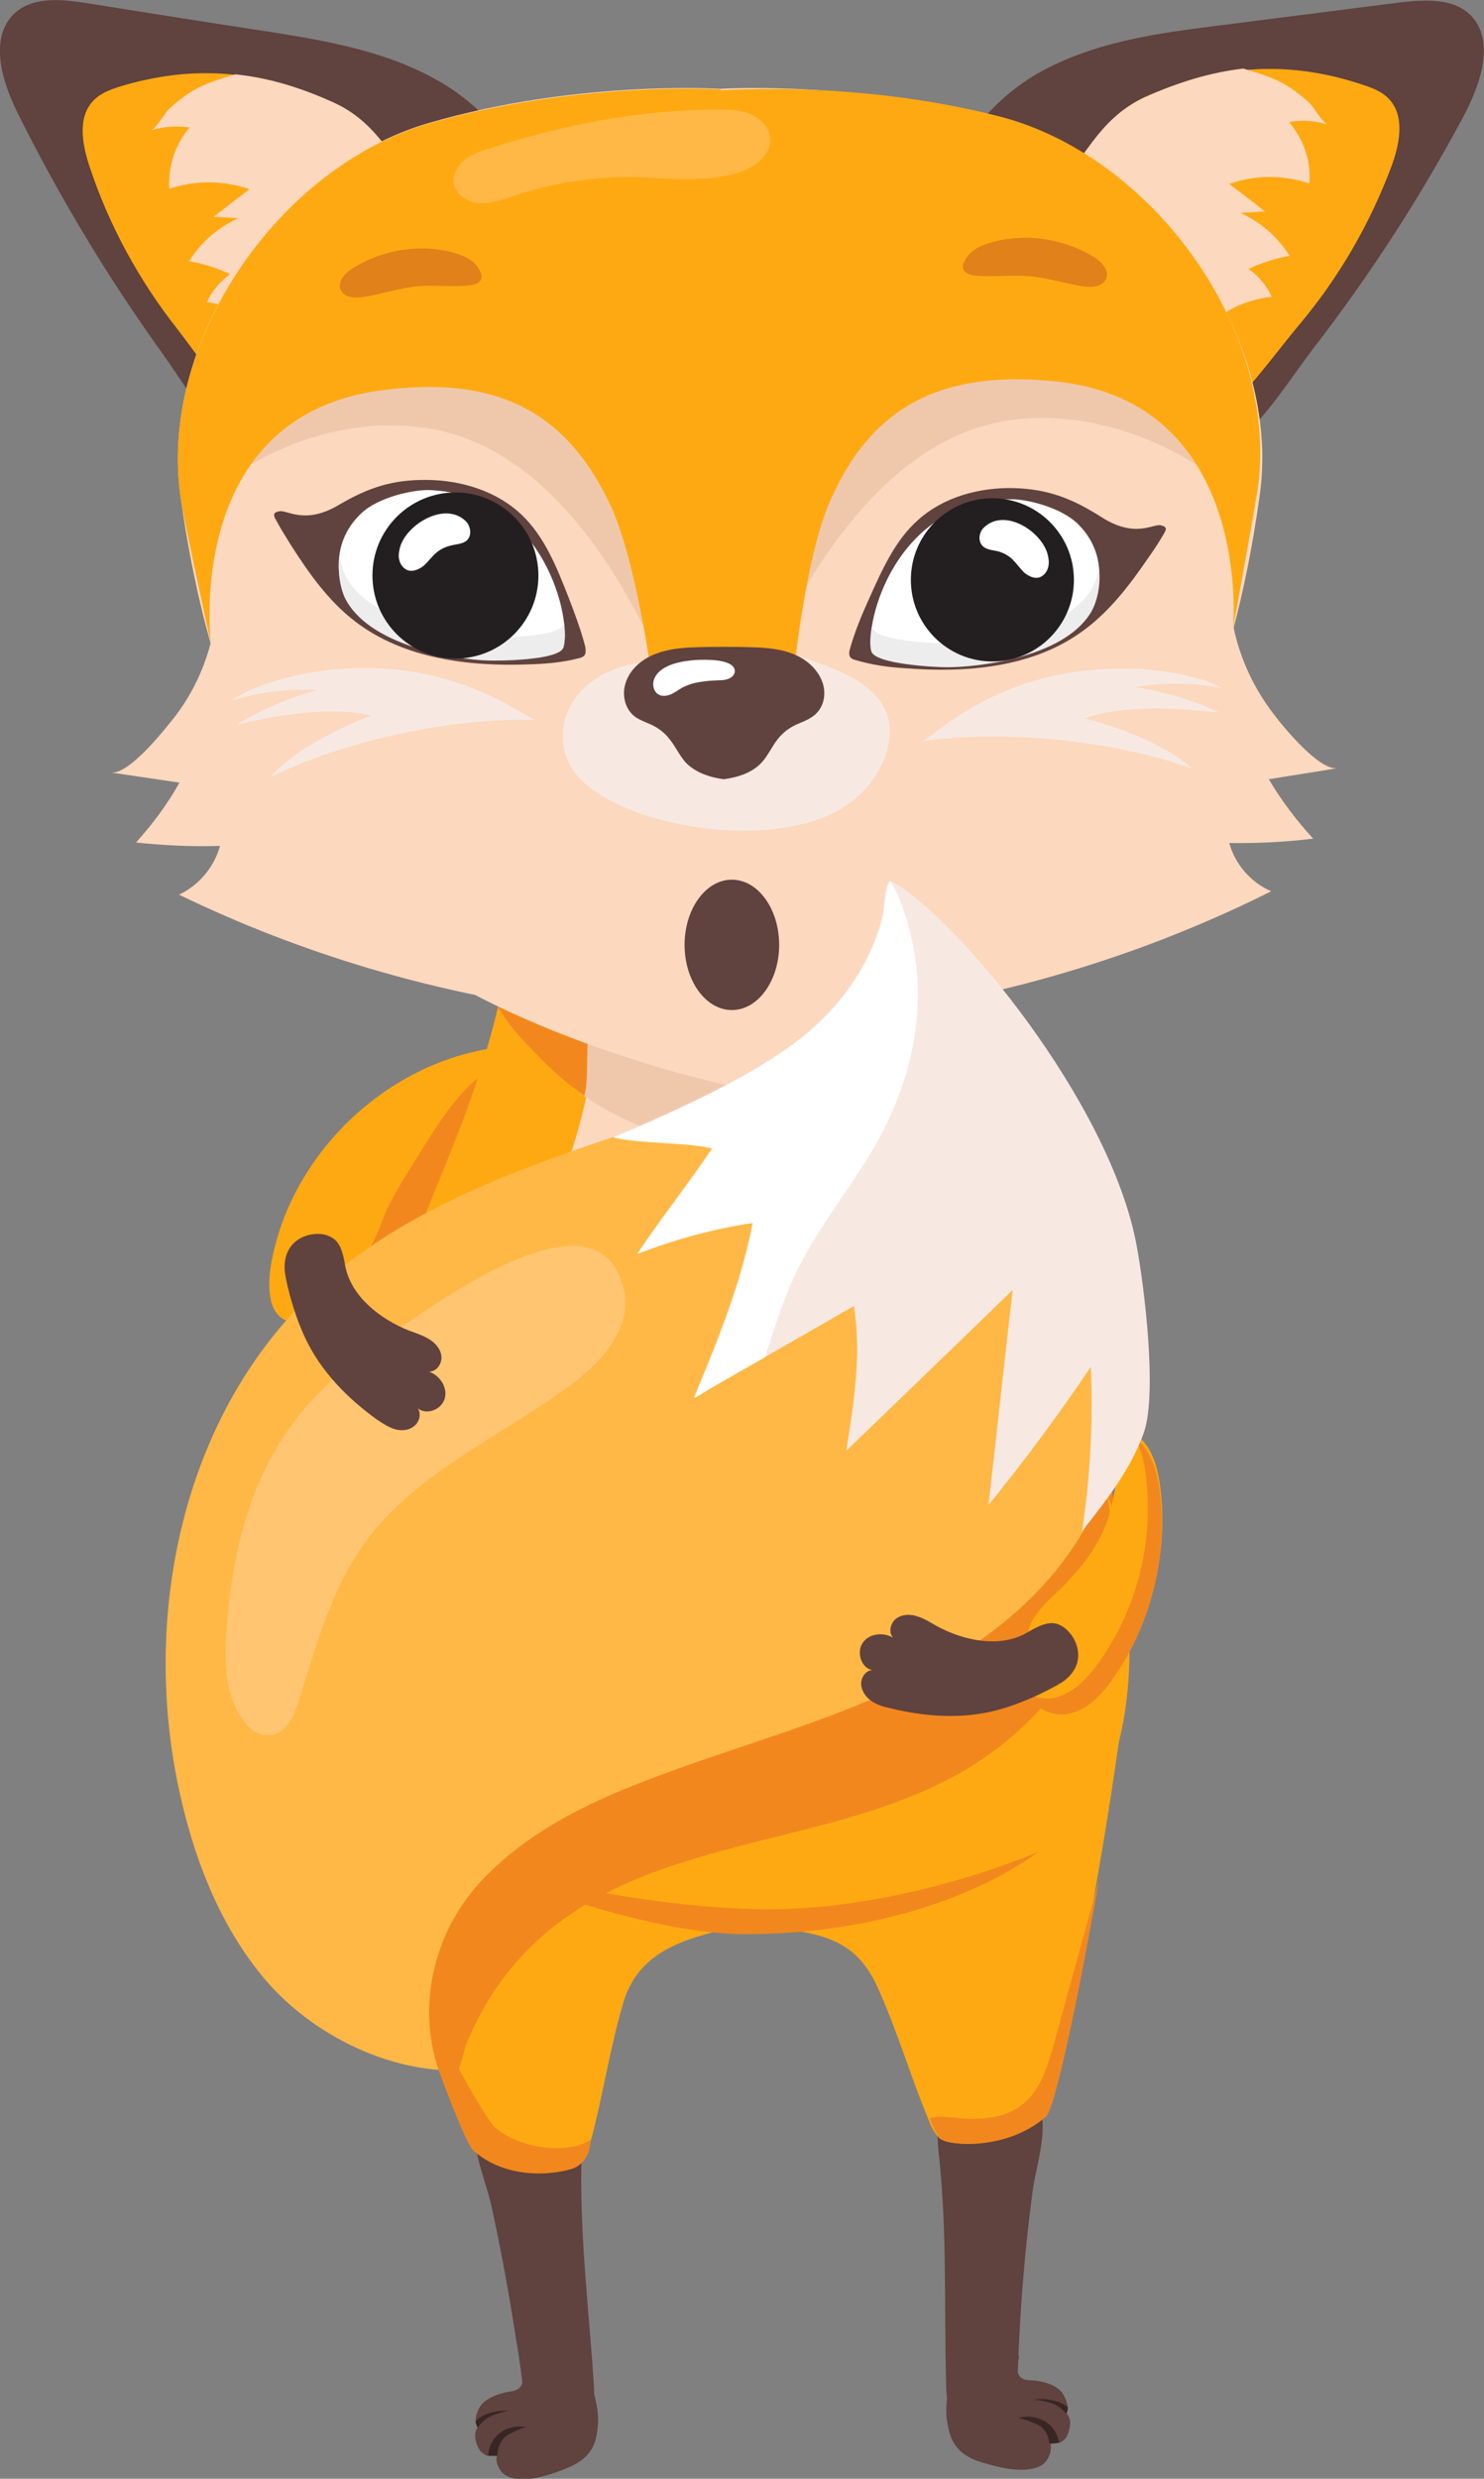 <?xml version="1.0" encoding="utf-8"?>
<!-- Generator: Adobe Illustrator 17.1.0, SVG Export Plug-In . SVG Version: 6.00 Build 0)  -->
<!DOCTYPE svg PUBLIC "-//W3C//DTD SVG 1.1//EN" "http://www.w3.org/Graphics/SVG/1.1/DTD/svg11.dtd">
<svg version="1.1" id="Layer_1" xmlns="http://www.w3.org/2000/svg" xmlns:xlink="http://www.w3.org/1999/xlink" x="0px" y="0px"
	 width="307.6px" height="513.4px" viewBox="0 0 307.6 513.4" enable-background="new 0 0 307.6 513.4" xml:space="preserve">
<rect x="0" y="0" width="307.6" height="513.4" fill="#808080" stroke="none"/>
<g>
	<path fill="#FFA912" d="M56.2,261.8c4-22.7,23.8-41.7,46.6-44.8c1.4-0.2,2.9-0.3,4.2,0.2c2,0.7,3.3,2.6,3.9,4.6
		c1.6,4.8,0.3,10.1-2.3,14.4c-2.6,4.3-6.5,7.6-10.3,10.9c-9,7.6-18.4,14.7-28,21.5c-2.7,1.9-7.1,6.1-10.7,5
		C55.1,272.1,55.6,265.3,56.2,261.8z"/>
	<path fill="#F2881D" d="M90.5,254.8c-5.1,0.3-9.9,2.4-14.6,4.4c1.5-0.6,3.7-7.8,4.6-9.4c1.7-3.2,3.5-6.3,5.5-9.4
		c3.6-5.7,7.9-13.1,13.2-17.2c0.8,3.6-3.6,11.1-4.8,15C92.8,243.7,91.5,249.2,90.5,254.8z"/>
	<path fill="#60423E" d="M213.5,493c1.3,0,5.6,0.5,7,3.1c0.5,1,1.2,2.5,0.6,3.8c1.5,1.5,0.2,4.6-0.2,5.1c-1.2,1.1-1.1,1-3.3,1.2
		c0.6,0.3,0.1,3.3-1.7,4.4c-3.3,1.9-8.8,0.5-12.4-0.6c-6-1.8-6.6-5.5-7.1-8c-0.5-2.5-0.2-5.2,0.3-7.7c0.3-1.8,0.8-3.7,2.1-5
		c1.2-1.3,3-1.9,4.8-1.9c2.1,0.1,7.7-1.4,7.6,0.9C211,489.3,209.8,492.9,213.5,493z"/>
	<path fill="#60423E" d="M210.8,497.4c0,1,0,2.2-0.6,3.1c-0.9,1.6-3,2.1-4.9,2.4c-1.7,0.3-3.4,0.5-5-0.1c-1.7-0.7-2.9-2.3-3.5-4.1
		c-0.6-1.7-0.7-3.6-0.7-5.5c-0.4-15.3,0.2-30.7-1.4-46c-0.4-3.6-0.8-7.5,1.2-10.5c1.5-2.3,4.2-3.5,6.8-4.3c3-0.9,6.3-1.3,9.1,0
		c7.7,3.4,2.9,15.6,2.2,21.7c-1.2,9.2-2.1,18.5-2.6,27.8C211.1,487,210.9,492.2,210.8,497.4z"/>
	<path fill="#382624" d="M217.5,506.1c0,0-0.1-2.9-2.6-4c-2.5-1.1-3.8-1.3-3.8-1.3s2.5-0.9,5.3,0.6c2.8,1.5,3.1,4.5,3.1,4.5
		L217.5,506.1L217.5,506.1z"/>
	<path fill="#382624" d="M221,499.9c0,0-1.1-1.3-2.4-1.9c-1.8-0.8-4.3-1-4.3-1s1.9-0.3,3.6,0.1c2.3,0.4,3.4,1.5,3.4,1.5
		s0,0.3-0.1,0.8C221.1,499.7,221,499.9,221,499.9L221,499.9z"/>
	<path fill="#FFA912" d="M216.4,438.2c-8,7.1-20.1,6.1-21.6,4.7c-1.1-1.1-1.8-2.4-2.3-3.8c-3.8-9.1-6.5-18.5-10.6-27.5
		c-4.1-9-10.1-11.5-23.8-12.4c-4.9-0.3,0-21.9,0.9-23c5.8-7.4,15.1-12.1,23.5-17.2c13.2-8,25.1-17.5,35.3-28.3
		c5.4-5.7,12.6-7,16,4.3C236.5,343.9,220.1,434.9,216.4,438.2z"/>
	<path fill="#60423E" d="M105.9,495.3c-1.3,0.2-5.5,1-6.7,3.7c-0.5,1-1,2.6-0.2,3.8c-1.3,1.6,0.2,4.6,0.7,5c1.2,1,1.1,0.9,3.4,0.9
		c-0.6,0.4,0.1,3.3,2.1,4.2c3.5,1.6,8.8-0.3,12.3-1.7c5.8-2.3,6.1-6,6.4-8.6c0.3-2.6-0.3-5.2-1-7.6c-0.5-1.8-1.1-3.6-2.5-4.8
		c-1.3-1.2-3.2-1.7-5-1.5c-2.1,0.3-7.8-0.7-7.5,1.5C108,491.3,109.6,494.8,105.9,495.3z"/>
	<path fill="#60423E" d="M109,499.4c0.1,1,0.2,2.1,0.8,3c1.1,1.5,3.2,1.8,5,1.9c1.7,0.1,3.5,0.2,5-0.5c1.7-0.8,2.7-2.6,3.1-4.3
		c0.4-1.8,0.3-3.7,0.2-5.5c-1-15.3-2.9-30.6-2.6-45.9c0.1-3.6,0.2-7.5-2.1-10.4c-1.7-2.1-4.5-3.1-7.2-3.7c-3-0.6-6.3-0.7-9.1,0.8
		c-7.4,4-1.6,15.8-0.3,21.8c2,9.1,3.7,18.3,5.1,27.5C107.8,489.1,108.4,494.2,109,499.4z"/>
	<path fill="#FFA912" d="M98.6,444.9c8.9,6.2,20.8,3.9,22.1,2.4c1-1.2,1.4-2.6,1.8-4c2.5-9.4,3.9-19.1,6.7-28.5
		c2.8-9.4,10.5-13.3,24-15.7c4.8-0.8-5.1-20.9-6.2-21.9c-6.8-6.7-16.6-10.4-25.7-14.6c-14.2-6.5-27.3-14.7-39-24.3
		c-6.1-5-13.5-5.6-15.3,5.9C65.6,353.3,94.4,442,98.6,444.9z"/>
	<path fill="#FFA912" d="M204.5,230.1c-8.8-24.3-9.5-38.8-9.5-38.8l-44.4,15.3l-44.4-15.3c0,0-0.7,14.5-9.5,38.8
		c-8.8,24.3-41.1,89.6-26.6,130.4c6.1,17.3,45.9,37.1,83.1,38.6c41.7,1.7,71.7-16.1,77.7-34.7C244.1,323.1,213.3,254.4,204.5,230.1z
		"/>
	<path fill="#F2881D" d="M163.2,236.8c9.9-2.2,18.4-8.6,26.1-15.2c3.6-3.1,7.4-6.6,8.4-11.3c0.1-0.6,0.2-1.2,0.2-1.8
		c-0.6-2.4-1.1-4.7-1.5-6.6c-1.9-3.7-5.2-6.7-9-8.5c-0.1-0.1-0.3-0.1-0.4-0.2l-36.7,12.6l-37-12.7c-2.7,1.1-5.9,2.6-8.3,4.7
		c-0.4,2.7-1.1,6.1-2.1,10.1c2.1,4.3,6.6,8.8,9.4,11.6c4.4,4.5,9.6,8.3,15.2,11.2c6.2,3.3,12.9,5.5,19.9,6.4
		C152.7,238,158,238,163.2,236.8z"/>
	<path fill="#FCD8BE" d="M111,259.2c-4.1,11.9-7,24.1-8.8,36.5c-2.2,15.5-1.9,33.3,9.2,44.3c8.5,8.5,21.3,10.7,33.3,11.8
		c9.6,0.9,19.4,1.2,28.8-0.9c9.4-2.1,18.5-6.9,24.2-14.7c8.5-11.6,8-27.7,3.5-41.4c-4.5-13.7-12.3-26-17.8-39.2
		c-4.6-11.1-7.6-22.9-8.7-34.9c-0.3-2.9,0.4-14.8-2-16.5c-1.6-1.1-46.3-5.4-49.7,2.8c-1.2,3-0.6,15.4-1.2,18.7
		c-0.7,3.8-1.7,7.4-2.8,11.1C116.6,244.4,113.6,251.7,111,259.2z"/>
	<path fill="#EFC8AC" d="M175.7,231.4c-0.7-3.5-1.2-7.1-1.5-10.7c-0.3-2.9,0.4-14.8-2-16.5c-0.5-0.4-5.7-1.1-12.6-1.6l-9.5,3.3
		l-10.7-3.7c-8.5,0.4-15.6,1.7-16.8,4.7c-1.2,3-0.6,15.4-1.2,18.7c-0.1,0.5-0.2,1-0.3,1.4c2,1.4,4,2.6,6.2,3.7
		c6.2,3.3,12.9,5.5,19.9,6.4c5.2,0.7,10.6,0.7,15.7-0.5C167.4,235.8,171.6,233.8,175.7,231.4z"/>
	<path fill="#60423E" d="M3.9,23.9C0.6,17.4-2.2,8.7,2.4,3.4c3.7-4.2,10-3.6,15.3-2.8c12.5,2,25,4,37.6,5.9c12.7,2,25.8,4.2,37,11.1
		c11.2,6.9,20.2,19.9,19.2,33.5c-1.1,14.4-12.6,25.1-24.1,32.5c-6.4,4.2-13.1,7.9-20.1,11.1c-16.8,7.8-24.9-9.4-34.2-22.3
		C22.2,57.2,12.4,40.9,3.9,23.9z"/>
	<path fill="#FFA912" d="M36.8,68.2c-7.9-10-14.2-21.5-18.2-33.6C17,29.9,16,24.1,19.5,20.7c1.4-1.4,3.3-2.1,5.1-2.7
		c15.7-4.8,29.7-3.4,44.7,3.4c9.9,4.5,13,14.2,16.9,16.6c5,3.1,8.8-4.8,9.9,1c1.2,5.7-0.1,12-3.5,16.7c-2.4,3.3-5.6,5.9-8.9,8.4
		c-6.6,5-13.3,9.6-20.3,14c-4.4,2.8-3.9,14.7-8.7,11.6C49.8,86.4,40.4,72.8,36.8,68.2z"/>
	<path fill="#FCD8BE" d="M60.1,73.1c4.6-6.7,10-12.8,16.1-18.1c3-2.6,6.3-5.1,8.9-8.1c2-2.4,3.7-5.2,4.3-8.3c-1,0.1-2.1,0-3.2-0.7
		c-3.9-2.4-7-12.1-16.9-16.6c-7-3.2-13.7-5.2-20.5-5.9c-3.2,1-6.3,1.8-9.3,3.7c-1.6,1-3.1,2.2-4.5,3.5c-0.8,0.8-2.7,4.1-3.7,4.4
		c2.6-0.8,5.4-1,8-0.6c-3,3.5-4.5,8.1-4.2,12.7c5.3-1.8,11.3-1.8,16.6,0.1c-2.5,1.9-5,3.8-7.4,5.7c1.7,0.1,3.4,0.2,5.1,0.3
		c-4.2,1.9-7.8,5-10.2,8.9c2.9,0.5,5.8,1.4,8.5,2.7c-2.1,1.5-3.8,3.5-4.8,5.8C49.7,63.4,56.2,67.3,60.1,73.1z"/>
	<path fill="#60423E" d="M303.3,24.2c3.4-6.4,6.5-15,2.1-20.4c-3.5-4.3-9.8-3.9-15.2-3.3c-12.6,1.6-25.2,3.2-37.7,4.8
		c-12.8,1.6-25.9,3.4-37.4,9.9c-11.4,6.6-20.8,19.2-20.2,32.9c0.7,14.5,11.9,25.4,23.1,33.3c6.3,4.4,12.9,8.3,19.7,11.7
		c16.5,8.3,25.1-8.6,34.8-21.3C284,56.9,294.3,41,303.3,24.2z"/>
	<path fill="#FFA912" d="M269.1,67.5c8.3-9.8,14.8-21,19.3-33c1.7-4.6,2.9-10.4-0.5-14c-1.3-1.4-3.2-2.2-5-2.8
		c-15.6-5.3-29.6-4.3-44.7,2c-10,4.2-13.4,13.8-17.4,16c-5.1,2.9-8.6-5-10,0.7c-1.4,5.7-0.2,12,3,16.8c2.3,3.4,5.4,6.1,8.6,8.6
		c6.4,5.2,13,10,19.8,14.7c4.3,2.9,3.5,14.8,8.3,11.8C255.5,85.3,265.3,72,269.1,67.5z"/>
	<path fill="#FCD8BE" d="M246.5,71.8c-4.6-6.7-10-12.8-16.2-18c-3-2.6-6.3-5.1-8.9-8.1c-2-2.4-3.7-5.2-4.3-8.2c1,0.1,2.1,0,3.2-0.7
		c3.9-2.4,7-12.1,16.9-16.6c7-3.2,13.7-5.2,20.5-6c3.2,1,6.3,1.8,9.3,3.7c1.6,1,3.1,2.2,4.5,3.5c0.8,0.8,2.7,4.1,3.7,4.4
		c-2.6-0.8-5.4-1-8-0.5c3,3.5,4.6,8.1,4.2,12.7c-5.3-1.8-11.3-1.8-16.6,0.1c2.5,1.9,5,3.8,7.4,5.7c-1.7,0.1-3.4,0.2-5.1,0.3
		c4.2,1.9,7.8,5,10.2,8.9c-2.9,0.5-5.8,1.4-8.5,2.7c2.1,1.5,3.8,3.5,4.8,5.8C256.8,62.1,250.3,66.1,246.5,71.8z"/>
	<path fill="#FCD8BE" d="M209.8,25.5c-30.9-9-60.5-7.1-60.5-7.1s-29.6-1.9-60.5,7.1c-30.9,9-55.9,44.9-51.4,77.2
		c3.1,22.1,10.9,60.3,35.9,85.6c25,25.4,77.2,36.4,77.2,36.4s49.7-11,74.7-36.4c25-25.4,32.8-63.6,35.9-85.6
		C265.7,70.4,240.7,34.5,209.8,25.5z"/>
	<path fill="#FCD8BE" d="M23,160c4.7,0.7,9.5,1.4,14.2,2.1c-2.5,4.5-5.6,8.6-9,12.4c5.8,0.6,11.6,0.9,17.4,0.7
		c-1.2,4.4-4.4,8.2-8.5,10.1c25.4,12.3,52.8,20.4,80.7,24c5,0.6,10.7,1,14.6-2.3c3.4-2.9,4.3-8,3.3-12.4c-1-4.4-3.6-8.2-6.3-11.9
		c-14.1-19.1-31.8-35.2-49.2-51.3c-5-4.6-10.1-9.2-16.1-12.3c-4.1-2.1-13-5.5-17.1-1.6c-3.1,2.9-2.1,10.1-2.9,13.9
		c-1.3,6-3.9,11.8-7.6,16.7C34.4,150.8,26.8,160.5,23,160z"/>
	<path fill="#FCD8BE" d="M277.2,159.1c-4.7,0.8-9.4,1.5-14.2,2.3c2.6,4.4,5.7,8.5,9.2,12.3c-5.8,0.7-11.6,1-17.4,0.9
		c1.2,4.4,4.5,8.2,8.7,10c-25.2,12.6-52.5,21.1-80.4,25c-5,0.7-10.7,1.1-14.6-2.1c-3.5-2.9-4.4-8-3.5-12.4c1-4.4,3.5-8.3,6.2-11.9
		c13.9-19.2,31.3-35.6,48.6-51.9c4.9-4.6,9.9-9.3,15.9-12.5c4.1-2.2,12.9-5.6,17.1-1.8c3.1,2.9,2.2,10.1,3.1,13.9
		c1.4,6,4.1,11.7,7.8,16.6C265.6,150.1,273.4,159.7,277.2,159.1z"/>
	<g>
		<path fill="#60423E" d="M70.2,104.6c6.1-3.6,11.2-5.3,18.4-5.2c7.1,0.1,14.4,2.3,19.6,7.3c4.7,4.5,7.2,10.8,9.6,16.9
			c1.3,3.4,2.6,6.8,3.5,10.3c0.1,0.6,0.2,1.4-0.2,1.9c-0.3,0.3-0.7,0.4-1,0.5c-3.4,0.9-6.9,1.2-10.4,1.3
			c-12.6,0.5-26.1-1.2-36.1-8.9c-5.5-4.2-9.6-10-13.3-15.8c-0.9-1.5-1.9-3-2.7-4.5c-0.8-1.4-1.4-2.2,0.3-2.5
			C59.4,105.5,63.1,108.8,70.2,104.6z"/>
		<path fill="#FFFFFF" d="M74.9,106.3c3.6-3.4,10.9-4.9,14.1-4.8c24.3,1,29.4,27.3,27.8,32.1c-0.9,2.7-13.5,2.8-15.8,2.7
			c-6.3-0.2-23.6-2.8-29.1-12.2C70.3,121.4,68,112.8,74.9,106.3z"/>
		<path fill="#EDEDED" d="M116.8,129.3c-0.9,2.7-13.5,2.8-15.8,2.7c-6.3-0.2-23.6-2.8-29.1-12.2c-0.5-0.9-1.2-2.6-1.5-4.6
			c-0.6,4.1,0.5,7.8,1.5,9.4c5.5,9.4,22.8,12,29.1,12.2c2.3,0.1,14.9,0,15.8-2.7c0.3-1,0.4-2.8,0.1-5.1
			C116.9,129.2,116.9,129.3,116.8,129.3z"/>
		<g>
			<circle fill="#231F20" cx="94.4" cy="119.2" r="17.2"/>
			<path fill="#FFFFFF" d="M82.9,113.4c-0.2,0.9-0.4,1.8-0.1,2.7c0.2,0.9,0.9,1.7,1.7,2c1.1,0.4,2.4-0.2,3.3-0.9
				c0.9-0.8,1.6-1.8,2.5-2.6c0.9-0.8,1.9-1.3,3.1-1.6c1.2-0.3,2.5-0.3,3.4-1.1c1-1,0.8-2.7-0.1-3.8
				C92.4,103.6,84.2,108.6,82.9,113.4z"/>
		</g>
	</g>
	<g>
		<path fill="#60423E" d="M228.3,107.1c-6-3.8-11-5.8-18.1-6c-7.1-0.2-14.5,1.8-19.8,6.5c-4.9,4.3-7.6,10.5-10.3,16.5
			c-1.5,3.3-2.9,6.7-3.9,10.2c-0.2,0.6-0.3,1.4,0.1,1.9c0.3,0.3,0.6,0.4,1,0.5c3.3,1,6.8,1.5,10.3,1.7c12.6,1,26.1-0.1,36.4-7.4
			c5.7-4,10-9.6,13.9-15.3c1-1.4,2-2.9,2.9-4.4c0.8-1.4,1.5-2.1-0.2-2.5C239.1,108.4,235.3,111.6,228.3,107.1z"/>
		<path fill="#FFFFFF" d="M223.6,108.7c-3.5-3.6-10.7-5.3-13.9-5.3c-24.3,0-30.5,26.1-29,30.9c0.8,2.8,13.3,3.3,15.7,3.3
			c6.3,0,23.7-1.9,29.6-11C227.6,123.9,230.2,115.4,223.6,108.7z"/>
		<path fill="#EDEDED" d="M180.8,130c0.8,2.8,13.3,3.3,15.7,3.3c6.3,0,23.7-1.9,29.6-11c0.6-0.9,1.3-2.5,1.7-4.5
			c0.5,4.1-0.8,7.8-1.9,9.4c-5.9,9.1-23.3,11-29.6,11c-2.3,0-14.9-0.6-15.7-3.3c-0.3-1-0.3-2.8,0.1-5.1
			C180.7,129.8,180.7,129.9,180.8,130z"/>
		<g>
			<circle fill="#231F20" cx="205.7" cy="120.1" r="16.9"/>
			<path fill="#FFFFFF" d="M217.2,115c0.2,0.9,0.3,1.8,0,2.7c-0.3,0.9-0.9,1.6-1.8,1.9c-1.1,0.3-2.3-0.3-3.2-1.1
				c-0.8-0.8-1.5-1.8-2.3-2.6c-0.8-0.8-1.9-1.4-3-1.7c-1.2-0.3-2.5-0.3-3.3-1.2c-0.9-1-0.7-2.7,0.3-3.7
				C208.3,105,216.1,110.2,217.2,115z"/>
		</g>
	</g>
	<path fill="#EFC8AC" d="M90.8,89.1c26.3,5.6,41,36.8,46.6,48.9c0.9,1.9,2.3,4.2,4.4,3.8c4.7-15.8-2.8-32.7-12.3-46.1
		c-3.9-5.5-8.2-10.7-13.7-14.5c-14.5-10.1-34.4-8.5-50.5-1.4c-5,2.2-27,24.2-13.1,16.3C63.4,89.6,77.6,86.3,90.8,89.1z"/>
	<path fill="#EFC8AC" d="M207.7,87.3c-26.5,4.9-41.9,35.7-47.9,47.6c-0.9,1.9-2.4,4.1-4.5,3.7c-4.2-15.9,3.6-32.6,13.5-45.7
		c4-5.3,8.5-10.5,14.1-14.2c14.7-9.7,34.6-7.5,50.6-0.1c4.9,2.3,26.3,24.9,12.7,16.6C235,88.6,220.9,84.9,207.7,87.3z"/>
	<path fill="#F7E9E2" d="M253.2,142.5c-5.7-1.1-11.9-1.2-17.9-0.2c6.3,1,12.2,2.8,17.5,5.3c-8.7-1-19.7-1.7-28,1.2
		c7.7,1.9,17.4,5.8,22.3,10.4c-15.4-5.6-38.1-8.2-56-5.7c2-0.3,15.5-15.5,42.6-15C241.4,138.6,249.5,140.3,253.2,142.5z"/>
	<path fill="#F7E9E2" d="M48,145.1c5.5-1.7,11.7-2.5,17.8-2.2c-6.1,1.7-11.8,4.2-16.8,7.2c8.5-2,19.4-3.9,28-1.9
		c-7.5,2.8-16.7,7.7-21,12.8c14.6-7.3,36.9-12.4,55-11.9c-2-0.1-17.1-13.6-44-10.2C59.3,139.9,51.4,142.5,48,145.1z"/>
	<path fill="#382624" d="M103.1,508.6c0,0-0.1-2.9,2.2-4.3c2.4-1.3,3.7-1.6,3.7-1.6s-2.6-0.7-5.2,1.1c-2.6,1.8-2.6,4.8-2.6,4.8
		L103.1,508.6L103.1,508.6z"/>
	<path fill="#382624" d="M99,502.8c0,0,1-1.4,2.2-2.1c1.7-0.9,4.2-1.4,4.2-1.4s-1.9-0.1-3.6,0.4c-2.3,0.6-3.2,1.8-3.2,1.8
		s0,0.3,0.2,0.8C98.9,502.6,99,502.8,99,502.8L99,502.8z"/>
	<path fill="#F2881D" d="M210.2,257.9c0,0,4.3,8.3,8.1,18.6c3.8,10.3,13.5,39.9,13.4,39.3c-0.1-0.6-4.1-24.4-6.5-32.8
		c-2.4-8.4-4.8-18.3-4.8-18.3L210.2,257.9z"/>
	<path fill="#F2881D" d="M77.1,280.8c0,0-4.1,9.2-6.9,20.4c-2.7,10.9-3.8,29.8-3.8,29.8s3.8-19.8,9.3-33.8
		c5.5-13.9,11.2-29.5,11.2-29.5L77.1,280.8z"/>
	<path fill="#F2881D" d="M227.8,389.3c-3.1,11.4-6.3,22.8-9.4,34.2c-1.2,4.2-2.5,8.7-5.7,11.7c-4.4,4.1-10.5,3.9-16.1,3.3
		c-1.5-0.2-2.8-0.1-3.9,0.2c0.1,0.2,0.2,0.4,0.2,0.6c0.6,1.4,1.2,2.8,2.3,3.8c1.4,1.3,13.5,2.4,21.6-4.7
		C218.7,436.7,223.6,413.4,227.8,389.3z"/>
	<path fill="#F2881D" d="M80.6,396.6c3.1,11.4,18.8,41,22,44c4.4,4.1,14.7,5.9,19.8,2.6c0,2.3-1,4.6-3.1,5.7
		c-1.7,0.9-13.2,3.6-21.2-3.5C96.3,443.8,87.6,421.6,80.6,396.6z"/>
	<path fill="#FFA912" d="M207.1,24.1c31.2,8,57.3,43.1,53.8,75.5c-0.5,4.5-4.4,25-5.3,30.6c0,0,4.3-46.9-36.7-51.2
		c-26-2.7-39.3,7.1-47.1,25.4c-6.9,16.3-9.3,56.4-9.3,56.4l-16.1,0.1v-142C146.4,18.9,175.9,16.1,207.1,24.1z"/>
	<path fill="#E08119" d="M226.7,53.2c1.6,1,3.3,2.8,2.6,4.5c-0.7,1.7-3,1.9-4.9,1.6c-3.7-0.6-7.4-1.8-11.2-2.1
		c-3.6-0.3-7.3,0.2-10.9-0.1c-1.1-0.1-2.5-0.5-2.7-1.6c-0.1-0.4,0-0.8,0.2-1.1c0.7-1.8,2.4-3.1,4.2-3.7
		C211.4,48,220.1,49.2,226.7,53.2z"/>
	<path fill="#FFA912" d="M88.8,25.6c-30.9,9-55.9,44.9-51.4,77.2c0.6,4.5,5.1,24.8,6.3,30.4c0,0-5.8-46.7,35-52.3
		c25.9-3.6,39.5,5.9,47.9,23.9c7.4,16.1,11.1,56.1,11.1,56.1l18.2-0.1l-6.6-142.3C149.3,18.5,119.7,16.7,88.8,25.6z"/>
	<path fill="#E08119" d="M73.2,55.5c-1.6,1-3.3,2.7-2.6,4.5c0.7,1.7,3,1.8,4.8,1.5c3.7-0.6,7.3-1.8,11-2.2c3.6-0.3,7.2,0.2,10.8-0.2
		c1.1-0.1,2.5-0.5,2.6-1.6c0.1-0.4-0.1-0.8-0.2-1.1c-0.7-1.8-2.4-3-4.2-3.6C88.2,50.2,79.7,51.5,73.2,55.5z"/>
	<path fill="#FFB845" d="M101.6,30.7c-1.9,0.6-3.8,1.2-5.3,2.4c-1.5,1.2-2.6,3.2-2.2,5.1c0.5,2.3,3,3.8,5.4,3.9
		c2.4,0.1,4.7-0.8,6.9-1.5c7.8-2.6,16-4,24.3-3.9c7.3,0.1,14.8,1.2,21.9-0.8c3.6-1,7.5-3.8,7-7.5c-0.3-2.3-2.2-4.1-4.4-4.9
		c-2.1-0.8-4.5-0.8-6.8-0.8C132.4,22.8,116.9,25.8,101.6,30.7z"/>
	<path fill="#F7E9E2" d="M126.6,280.9c-0.7-9.1,1.8-18.2,6-26.3c-3.6,2.6-6.5,6.2-8.2,10.3c-2.5-3-4.2-7.9-6.9-10.3
		c-1.3,3.2,1.7,10.2,2.9,13.5c0.8,2.3,1.8,4.5,2.8,6.7C124,276.4,126.5,279.2,126.6,280.9z"/>
	<path fill="#F7E9E2" d="M159.7,265.8c-0.7-9.1,1.8-18.2,6-26.3c-3.6,2.6-6.5,6.2-8.2,10.3c-2.5-3-4.2-7.9-6.9-10.3
		c-1.3,3.2,1.7,10.2,2.9,13.5c0.8,2.3,1.8,4.5,2.8,6.7C157.1,261.3,159.6,264.1,159.7,265.8z"/>
	<path fill="#F7E9E2" d="M141.8,315.1c-0.7-9.1,1.8-18.2,6-26.3c-3.6,2.6-6.5,6.2-8.2,10.3c-2.5-3-4.2-7.9-6.9-10.3
		c-1.3,3.2,1.7,10.2,2.9,13.5c0.8,2.3,1.8,4.5,2.8,6.7C139.2,310.6,141.7,313.4,141.8,315.1z"/>
	<path fill="#F7E9E2" d="M175.2,301.9c-0.7-9.1,1.8-18.2,6-26.3c-3.6,2.6-6.5,6.2-8.2,10.3c-2.5-3-4.2-7.9-6.9-10.3
		c-1.3,3.2,1.7,10.2,2.9,13.5c0.8,2.3,1.8,4.5,2.8,6.7C172.6,297.4,175.1,300.3,175.2,301.9z"/>
	<path fill="#F7E9E2" d="M159.4,344.1c-0.6-7.4,1.5-14.9,4.9-21.5c-3,2.1-5.3,5-6.7,8.4c-2.1-2.5-3.5-6.4-5.7-8.4
		c-1.1,2.6,1.4,8.4,2.4,11.1c0.7,1.9,1.5,3.7,2.3,5.5C157.3,340.4,159.3,342.8,159.4,344.1z"/>
	<path fill="#F7E9E2" d="M120.7,335.2c-0.6-7.4,1.5-14.9,4.9-21.5c-3,2.1-5.3,5-6.7,8.4c-2.1-2.5-3.5-6.4-5.7-8.4
		c-1.1,2.6,1.4,8.4,2.4,11.1c0.7,1.9,1.5,3.7,2.3,5.5C118.6,331.5,120.6,333.9,120.7,335.2z"/>
	<path fill="#F7E9E2" d="M189,326.5c-0.6-7.4,1.5-14.9,4.9-21.5c-3,2.1-5.3,5-6.7,8.4c-2.1-2.5-3.5-6.4-5.7-8.4
		c-1.1,2.6,1.4,8.4,2.4,11.1c0.7,1.9,1.5,3.7,2.3,5.5C186.9,322.8,188.9,325.2,189,326.5z"/>
	<path fill="#F2881D" d="M96.3,385.3c0.7,0.4,34.9,15.3,58.1,15.3c40.1,0,61.2-17.3,60.8-17.1c-0.4,0.3-29.3,12.8-59.2,11.9
		C126,394.5,96.3,385.3,96.3,385.3z"/>
	<path fill="#F7E9E2" d="M183.7,147.5c-2.9-7.2-13.9-10-16.1-10.9c-2.7-1-5.6-1.2-8.5-1.3c-11-0.3-26.8,2-26.9,2
		c0,0-9.6,1.2-13.8,8.6c-2.3,4-2.5,9.3,0.3,13.5c2.2,3.3,6.1,5.7,10.1,7.5c12.6,5.8,33,7.4,44.7,1.1
		C182.6,163,186.1,153.3,183.7,147.5z"/>
	<path fill="#60423E" d="M170.6,141.7c-0.7-2.4-2.6-4.4-4.8-5.6c-2.2-1.2-4.7-1.7-7.3-1.9c-2.8-0.3-14-0.3-16.8,0
		c-2.5,0.2-5,0.7-7.3,1.9c-2.2,1.2-4.1,3.1-4.8,5.6c-0.7,2.4,0,5.3,2.1,6.8c1,0.7,2.2,1.1,3.3,1.6c1.5,0.7,2.8,1.7,3.8,3
		c1.2,1.5,2,3.3,3.3,4.8c2,2.1,5,3.1,7.9,3.5c2.9-0.4,5.9-1.3,7.9-3.5c1.3-1.4,2.1-3.3,3.3-4.8c1-1.3,2.3-2.3,3.8-3
		c1.1-0.5,2.3-0.9,3.3-1.6C170.6,147,171.3,144.2,170.6,141.7z"/>
	<path fill="#FFFFFF" d="M135.7,140.4c-0.6,1.2-0.3,2.9,0.9,3.5c0.8,0.4,1.7,0.2,2.5-0.1c0.8-0.4,1.5-0.9,2.2-1.3
		c2.3-1.3,5.1-1.5,7.8-1.6c0.7,0,1.5-0.1,2.1-0.4c0.7-0.3,1.2-1,1.1-1.7c-0.4-2.4-6.3-2.2-8.1-2.1
		C141.4,136.9,137,137.6,135.7,140.4z"/>
	<ellipse fill="#60423E" cx="151.7" cy="195.7" rx="9.8" ry="13.5"/>
	<path fill="#F2881D" d="M115.2,398.7c23.5-18.2,57-16.7,83.1-31.1c16.2-8.9,29.2-24.8,31.7-43.2c2.5-18.3-7.1-38.5-24.2-45.6
		c-7.7-3.2-16.3-3.7-24.6-3c-15.6,1.4-30.6,6.8-44.9,13.3c-13.9,6.2-27.4,13.5-39,23.4c-11.5,9.9-21,22.6-25.3,37.2
		c-7,24.1,1.1,50.4,15.2,71.1c1.1,1.6,4.8,9.8,7.3,8.4c1-0.5,1.7-4.7,2.1-5.7c0.8-2,1.7-3.9,2.7-5.8
		C103.1,410.4,108.6,403.8,115.2,398.7z"/>
	<path fill="#FFB845" d="M166.4,217.9c-10.6,8-23.4,12.3-36,16.5c-22.8,7.6-46.3,15.9-64.1,32c-28.7,26-37.6,69.2-28.6,106.9
		c3.1,13.1,8.3,26,17,36.4c8.7,10.4,22.7,18,36.2,19c-4.5-13.2-1-28.2,8.3-38.5c9.3-10.3,22.2-16.7,35.2-21.6
		c16.1-6.2,32.9-10.7,48.7-17.7c15.8-7,30.8-17,40.1-31.6c12.5-19.6,12.7-45.2,5.4-67.3c-7.3-22.1-21.4-41.2-36.3-59.1
		c-2-2.4-3.9-4.8-6.5-6.6c-3.6,4-3.7,12-6.7,17.2C176,209.2,171.5,214.1,166.4,217.9z"/>
	<path fill="#FFC571" d="M82.9,275c-8.7,5.8-17,12.4-23,20.9c-8.7,12.3-12.1,27.6-13,42.6c-0.4,6-0.2,12.5,3.2,17.4
		c1.3,2,3.5,3.8,5.9,3.5c3.3-0.3,5-4.1,6-7.3c3.5-11.2,6.7-22.9,13.5-32.4c10.5-14.6,28-22,42.5-32.6c6.4-4.7,12.9-11.7,11.4-19.5
		C124.9,244.9,91.9,269,82.9,275z"/>
	<path fill="#60423E" d="M84.8,275.6c1.4,0.5,2.9,1,4.2,1.8c1.3,0.8,2.4,2.1,2.5,3.6c0.1,1.5-1,3.1-2.6,3.1c2.2,0.7,3.9,3.2,3.3,5.5
		c-0.6,2.3-3.7,3.6-5.6,2.1c0.8,1.2,0.3,2.9-0.8,3.7c-1.1,0.9-2.6,1-4,0.6c-1.3-0.4-2.5-1.2-3.7-2c-6.1-4.4-11.5-9.9-14.7-16.6
		c-2.9-6-4.4-13.2-4.4-14.5c-0.3-6.7,6-8.1,8.9-7c2.1,0.8,3,2.2,3.7,6.5C72.9,268.7,79,273.3,84.8,275.6z"/>
	<path fill="#FFA912" d="M220.1,328.8c3.5-3.5,6.7-7.4,8.7-11.9c2.4-5.7,2.8-12,3.4-18.1c0.1-0.8,0.2-1.6,0.8-2.1
		c0.8-0.5,1.9,0,2.7,0.6c3.2,2.5,4.3,6.8,4.8,10.8c1.7,13.6-1.8,27.7-9.8,38.8c-2.4,3.3-5.4,6.5-9.4,7.3c-4,0.7-8.8-2.3-8.5-6.3
		c0.2-2.1,1.4-3.8,1.2-5.9c-0.1-1.3-1-2.1-0.9-3.6C213.4,334.7,217.6,331.3,220.1,328.8z"/>
	<path fill="#F2881D" d="M240.4,308.9c-0.5-4-1.7-8.3-4.8-10.8c-0.2-0.1-0.3-0.3-0.5-0.4c1.4,2.3,2.1,5.2,2.4,7.9
		c1.7,13.6-1.8,27.7-9.8,38.8c-2.4,3.3-5.4,6.5-9.4,7.3c-1.8,0.3-3.7-0.1-5.2-0.9c1.1,2.9,4.9,4.8,8.2,4.2c4-0.7,7.1-4,9.4-7.3
		C238.5,336.6,242.1,322.5,240.4,308.9z"/>
	<path fill="#60423E" d="M194.2,336.8c-1.3-0.7-2.6-1.6-4-2c-1.4-0.5-3.1-0.5-4.4,0.4c-1.2,0.9-1.7,2.8-0.7,4c-2-1.2-5-0.9-6.3,1.1
		c-1.3,1.9-0.3,5.2,2,5.6c-1.4,0.1-2.4,1.6-2.3,3c0.1,1.4,1,2.6,2.1,3.4c1.2,0.8,2.5,1.2,3.9,1.5c7.3,1.8,15,2.3,22.2,0.4
		c6.4-1.7,12.9-5.3,13.9-6.1c5.3-4.1,2.2-9.8-0.5-11.3c-1.9-1.1-3.6-0.8-7.3,1.4C207.2,341.4,199.7,339.8,194.2,336.8z"/>
	<path fill="#F7E9E2" d="M168.3,213c-10.1,9-28.8,17.3-41.2,22.5c4.9,1.3,15.6,1,20.5,2.3c-5.2,7.7-10.3,14.1-15.5,21.8
		c7.7-3,15.7-5.2,23.9-6.4c-2.4,12.6-7.3,24.5-12.2,36.3c11.1-6.3,22.2-12.7,33.2-19c1.6,9.9,0,20.1-1.6,30
		c11.5-11.1,23-22.2,34.5-33.3c-1.7,14.8-3.3,29.7-5,44.5c7.5-9.2,14.6-18.8,21.2-28.6c0.5,11.3-0.1,22.7-1.8,34
		c5-6.3,10.1-12.8,12.8-20.4c2.8-8.1,0.1-30.2-1.5-38.7c-5.4-29.6-37.7-68.6-51.2-75.7c-1.3,1.8-1.1,5.7-1.7,8.1
		c-0.8,2.9-1.9,5.7-3.2,8.3C176.8,204.1,172.8,209,168.3,213z"/>
	<path fill="#FFFFFF" d="M158.6,281.1c2-6.4,4-12.7,7-18.7c4.6-9.2,11.4-17.2,16.4-26.2c4.8-8.7,7.9-18.5,8.2-28.4
		c0.2-4.8-0.3-9.7-1.5-14.4c-0.9-3.5-2.1-7.8-4.2-10.9c-1.2,1.9-1,5.6-1.6,7.9c-0.8,2.9-1.9,5.7-3.2,8.3
		c-2.8,5.5-6.7,10.3-11.3,14.4c-10.1,9-28.8,17.3-41.2,22.5c4.9,1.3,15.6,1,20.5,2.3c-5.2,7.7-10.3,14.1-15.5,21.8
		c7.7-3,15.7-5.2,23.9-6.4c-2.4,12.6-7.3,24.5-12.2,36.3C148.7,286.7,153.6,283.9,158.6,281.1z"/>
</g>
</svg>
